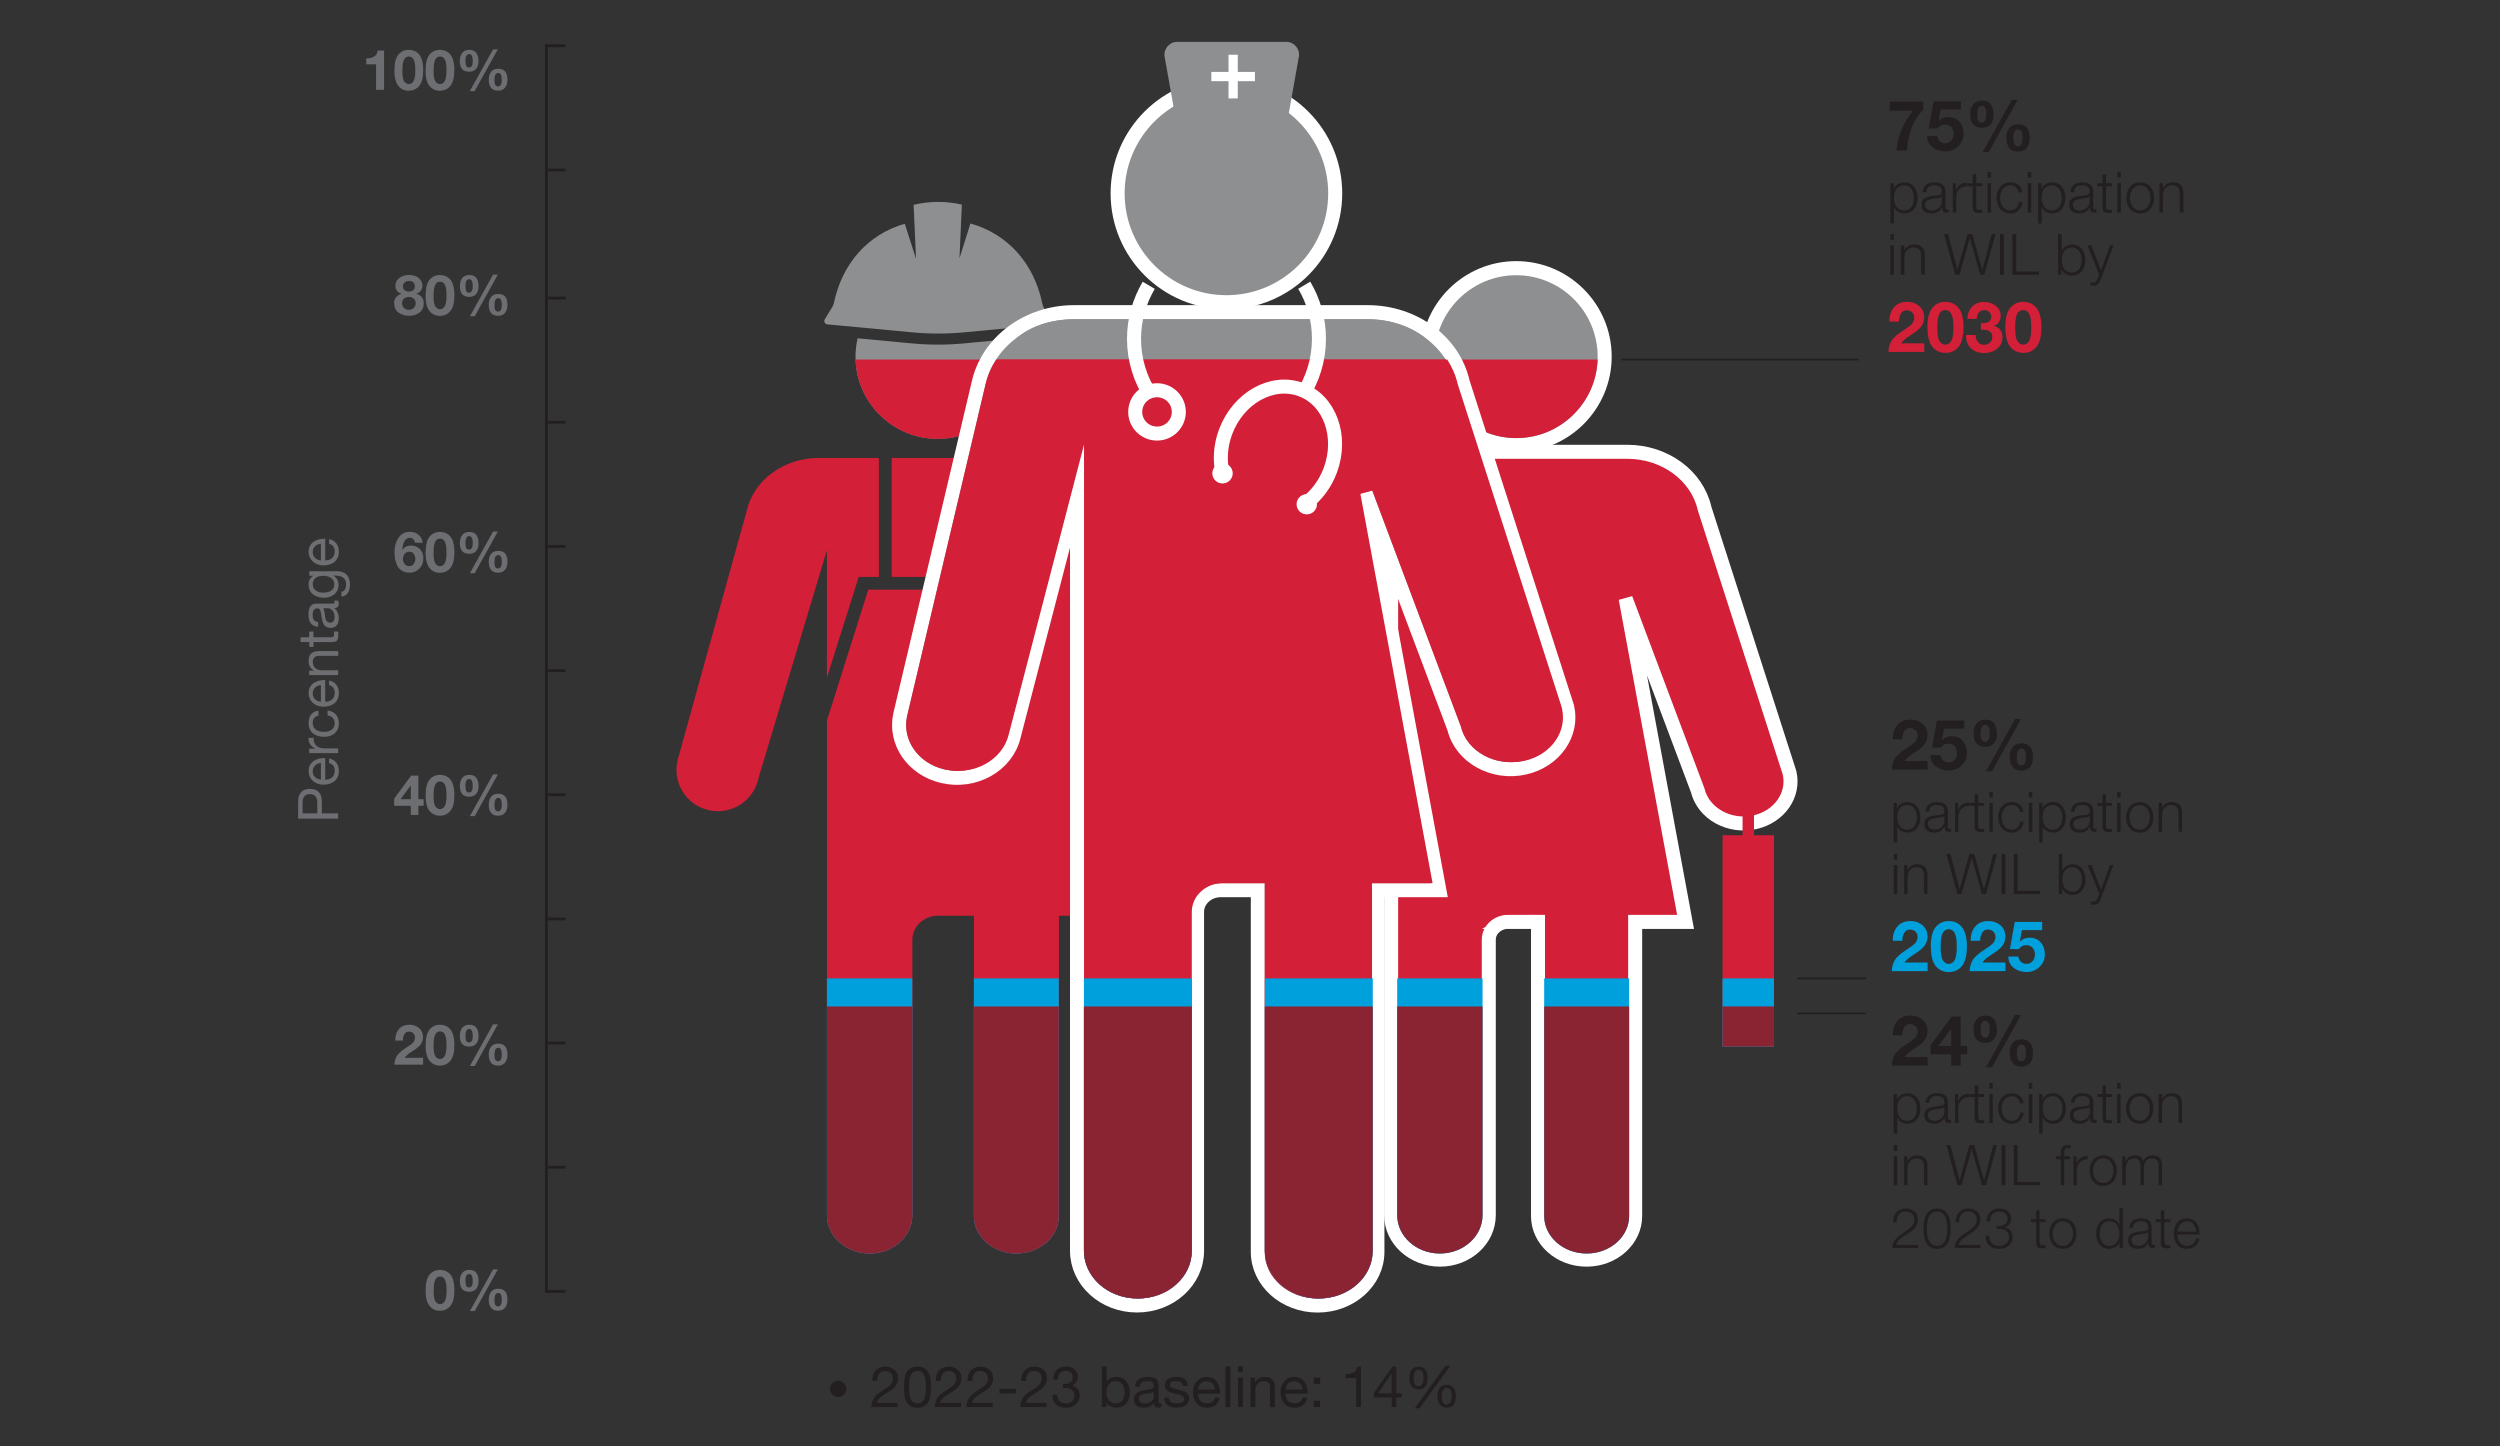 <?xml version="1.0" encoding="UTF-8"?><svg id="Layer_1" xmlns="http://www.w3.org/2000/svg" viewBox="0 0 356.63 206.33"><rect x="0" y="0" width="356.63" height="206.33" fill="#333333" stroke="none"/><defs><style>.cls-1{fill:#8a2433;}.cls-2{fill:#231f20;}.cls-3{fill:#fff;}.cls-4{fill:#d31f37;}.cls-5{stroke:#fff;stroke-width:2px;}.cls-5,.cls-6,.cls-7{fill:none;stroke-miterlimit:10;}.cls-6{stroke-width:.25px;}.cls-6,.cls-7{stroke:#231f20;}.cls-7{stroke-width:.4px;}.cls-8{fill:#00a0dd;}.cls-9{fill:#6d6e71;}.cls-10{fill:#8e8f90;}</style></defs><path class="cls-10" d="M137.48,48.99c-2.45.23-4.92.23-7.37,0l-7.77-.73c-.19.84-.3,1.71-.3,2.61,0,6.47,5.26,11.73,11.73,11.73s11.73-5.26,11.73-11.73c0-.9-.11-1.77-.3-2.61l-7.71.73Z"/><path class="cls-10" d="M130.65,36.85l-1.58-4.93c-5.37,1.54-8.96,5.78-10.11,11.3-.04.19-.11.38-.22.55l-1.08,1.77c-.19.31.01.7.37.73l2.12.2,9.98.94c2.45.23,4.92.23,7.37,0l11.49-1.08h0s.53-.06.53-.06c.36-.03.55-.43.37-.73l-.88-1.44c-.17-.27-.28-.57-.34-.88-1.16-5.55-4.83-9.83-10.24-11.34l-1.56,4.97.34-7.66c-1.09-.25-2.22-.39-3.39-.39s-2.37.15-3.49.42l.34,7.63Z"/><path class="cls-4" d="M215.15,131.51h4.25v41.95c0,3.44,3.1,6.23,6.93,6.23s6.93-2.79,6.93-6.23v-41.95h7.19l-8.55-46.12,10.28,27.35c.81,3.33,4.54,5.39,8.22,4.54,3.45-.8,5.6-3.88,4.89-7.02l-12.12-37.7c-1.06-4.72-5.68-8.11-11.03-8.11h-34.05c-5.38,0-10.02,3.46-11.08,8.26l-9.08,38.42c-.71,3.19,1.45,6.33,4.91,7.15,3.69.87,7.44-1.23,8.26-4.63l1.04-30.87,6.31-3.68v94.24c0,3.5,3.12,6.35,6.97,6.35s6.96-2.84,6.96-6.35v-39.3c0-1.4,1.25-2.54,2.79-2.54h0Z"/><path class="cls-5" d="M215.15,131.51h4.25v41.95c0,3.44,3.1,6.23,6.93,6.23s6.93-2.79,6.93-6.23v-41.95h7.19l-8.55-46.12,10.28,27.35c.81,3.33,4.54,5.39,8.22,4.54,3.45-.8,5.6-3.88,4.89-7.02l-12.12-37.7c-1.06-4.72-5.68-8.11-11.03-8.11h-34.05c-5.38,0-10.02,3.46-11.08,8.26l-9.08,38.42c-.71,3.19,1.45,6.33,4.91,7.15,3.69.87,7.44-1.23,8.26-4.63l1.04-30.87,6.31-3.68v94.24c0,3.5,3.12,6.35,6.97,6.35s6.96-2.84,6.96-6.35v-39.3c0-1.4,1.25-2.54,2.79-2.54h0Z"/><path class="cls-10" d="M228.91,50.87c0-6.97-5.65-12.62-12.62-12.62s-12.62,5.65-12.62,12.62,5.65,12.62,12.62,12.62,12.62-5.65,12.62-12.62"/><path class="cls-3" d="M216.29,64.49c-7.51,0-13.62-6.11-13.62-13.62s6.11-13.62,13.62-13.62,13.62,6.11,13.62,13.62-6.11,13.62-13.62,13.62M216.29,39.26c-6.41,0-11.62,5.21-11.62,11.62s5.21,11.62,11.62,11.62,11.62-5.21,11.62-11.62-5.21-11.62-11.62-11.62"/><rect class="cls-4" x="245.73" y="119.15" width="7.34" height="30.13"/><rect class="cls-4" x="248.58" y="114.25" width="1.63" height="5.8"/><path class="cls-8" d="M199.31,139.57v33.77c0,3.02,2.73,5.48,6.09,5.48s6.09-2.46,6.09-5.48v-33.77h-12.18Z"/><path class="cls-8" d="M220.28,139.57v33.89c0,2.95,2.72,5.36,6.06,5.36s6.06-2.4,6.06-5.36v-33.89h-12.12Z"/><rect class="cls-8" x="245.72" y="139.57" width="7.34" height="9.71"/><path class="cls-2" d="M269.87,109.79c0-.31.04-.6.13-.87s.18-.5.29-.69.28-.38.5-.59c.22-.21.42-.37.58-.49.16-.12.4-.28.71-.49.03-.02.13-.09.31-.21s.3-.2.35-.24c.06-.04.15-.12.29-.24.14-.12.23-.22.28-.3s.1-.19.16-.32.08-.27.08-.41c0-.33-.1-.59-.3-.78s-.45-.3-.76-.3c-.39,0-.67.16-.85.48-.18.32-.27.7-.27,1.13h-1.35c-.03-.83.19-1.5.63-2.03.45-.53,1.08-.79,1.9-.79.67,0,1.24.2,1.71.6.47.4.7.93.7,1.59,0,.48-.11.88-.33,1.2-.22.32-.53.63-.93.92-.11.08-.29.2-.52.35-.23.15-.42.28-.57.38-.15.1-.31.23-.49.39-.18.16-.32.33-.45.49h3.31v1.22h-5.13Z"/><path class="cls-2" d="M275.4,107.71h1.42c.03.31.16.57.37.76.21.19.47.29.78.29.36,0,.65-.13.88-.4.22-.27.33-.58.33-.95s-.11-.69-.33-.94c-.22-.25-.51-.38-.89-.38-.25,0-.45.04-.61.13-.16.09-.31.23-.46.43h-1.28l.69-3.87h3.91v1.17h-2.89l-.29,1.59.02.02c.36-.36.81-.54,1.37-.54.67,0,1.2.23,1.59.68.39.46.58,1.02.58,1.7,0,.71-.25,1.32-.77,1.8-.51.49-1.12.73-1.84.72-.72,0-1.33-.2-1.83-.59s-.76-.94-.76-1.64Z"/><path class="cls-2" d="M281.53,104.63c0-.58.14-1.05.43-1.42.29-.37.71-.55,1.27-.55s1,.18,1.25.55c.26.37.39.86.39,1.46,0,.57-.14,1.03-.42,1.37-.28.34-.71.51-1.26.51-1.1,0-1.65-.64-1.65-1.92ZM282.54,104.65c0,.12,0,.22,0,.29s.02.17.04.3c.02.12.05.22.09.29.04.07.1.13.19.19.09.06.19.09.31.09.44,0,.66-.38.66-1.14,0-.84-.21-1.26-.62-1.26-.46,0-.68.42-.68,1.25ZM283.31,110.01l4.14-7.44h.85l-4.12,7.44h-.87ZM286.68,107.96c0-.57.14-1.04.43-1.39.29-.36.71-.54,1.27-.54,1.09,0,1.64.66,1.64,1.97,0,.57-.14,1.04-.42,1.4s-.71.54-1.26.54-1-.18-1.26-.54c-.26-.36-.39-.84-.39-1.44ZM287.71,107.97c0,.13,0,.23,0,.3,0,.07.02.17.04.31.02.13.06.23.1.31.04.08.1.15.19.21.09.06.19.09.31.09.44,0,.66-.4.66-1.2,0-.8-.21-1.2-.62-1.2-.46,0-.68.39-.68,1.19Z"/><path class="cls-2" d="M269.87,152.01c0-.31.04-.6.13-.87s.18-.5.29-.69.28-.38.5-.59c.22-.21.42-.37.58-.49.16-.12.4-.28.71-.49.03-.02.13-.09.31-.21s.3-.2.35-.24c.06-.04.15-.12.29-.24.14-.12.23-.22.28-.3s.1-.19.16-.32.08-.27.08-.41c0-.33-.1-.59-.3-.78s-.45-.3-.76-.3c-.39,0-.67.16-.85.48-.18.32-.27.7-.27,1.13h-1.35c-.03-.83.19-1.5.63-2.03.45-.53,1.08-.79,1.9-.79.67,0,1.24.2,1.71.6.47.4.7.93.7,1.59,0,.48-.11.88-.33,1.2-.22.32-.53.63-.93.92-.11.08-.29.2-.52.35-.23.15-.42.28-.57.38-.15.1-.31.23-.49.39-.18.16-.32.33-.45.49h3.31v1.22h-5.13Z"/><path class="cls-2" d="M275.38,150.39v-1.3l3.04-4.08h1.27v4.21h.93v1.17h-.93v1.62h-1.35v-1.62h-2.96ZM276.5,149.21h1.84v-2.43h-.03l-1.81,2.43Z"/><path class="cls-2" d="M281.53,146.84c0-.58.14-1.05.43-1.42.29-.37.71-.55,1.27-.55s1,.18,1.25.55c.26.37.39.86.39,1.46,0,.57-.14,1.03-.42,1.37-.28.34-.71.51-1.26.51-1.1,0-1.65-.64-1.65-1.92ZM282.54,146.86c0,.12,0,.22,0,.29s.02.17.04.3c.02.12.05.22.09.29.04.07.1.13.19.19.09.06.19.09.31.09.44,0,.66-.38.66-1.14,0-.84-.21-1.26-.62-1.26-.46,0-.68.42-.68,1.25ZM283.31,152.23l4.14-7.44h.85l-4.12,7.44h-.87ZM286.68,150.18c0-.57.14-1.04.43-1.39.29-.36.71-.54,1.27-.54,1.09,0,1.64.66,1.64,1.97,0,.57-.14,1.04-.42,1.4s-.71.54-1.26.54-1-.18-1.26-.54c-.26-.36-.39-.84-.39-1.44ZM287.71,150.19c0,.13,0,.23,0,.3,0,.07.02.17.04.31.02.13.06.23.1.31.04.08.1.15.19.21.09.06.19.09.31.09.44,0,.66-.4.66-1.2,0-.8-.21-1.2-.62-1.2-.46,0-.68.39-.68,1.19Z"/><path class="cls-2" d="M270.14,114.53h.46v.78h.02c.23-.56.81-.9,1.47-.9,1.25,0,1.86,1.02,1.86,2.18s-.6,2.18-1.86,2.18c-.62,0-1.21-.31-1.43-.9h-.02v2.31h-.5v-5.65ZM272.09,114.84c-1.11,0-1.45.82-1.45,1.76,0,.86.38,1.76,1.45,1.76.96,0,1.35-.9,1.35-1.76s-.39-1.76-1.35-1.76Z"/><path class="cls-2" d="M274.68,115.8c.05-.97.73-1.38,1.67-1.38.73,0,1.52.22,1.52,1.33v2.19c0,.19.1.3.3.3.06,0,.12-.02.16-.03v.42c-.11.02-.19.03-.33.03-.51,0-.59-.29-.59-.72h-.02c-.35.54-.71.84-1.5.84s-1.38-.38-1.38-1.21c0-1.16,1.13-1.2,2.21-1.33.42-.05.65-.1.65-.56,0-.68-.49-.85-1.08-.85-.62,0-1.09.29-1.1.96h-.5ZM277.37,116.4h-.02c-.06.12-.29.16-.42.18-.86.15-1.92.14-1.92.95,0,.5.45.82.92.82.77,0,1.45-.49,1.44-1.3v-.66Z"/><path class="cls-2" d="M278.88,114.53h.46v.97h.02c.26-.66.82-1.06,1.56-1.02v.5c-.91-.05-1.54.62-1.54,1.48v2.2h-.5v-4.13Z"/><path class="cls-2" d="M282.2,114.53h.84v.42h-.84v2.78c0,.33.05.52.41.54.14,0,.29,0,.43-.02v.43c-.15,0-.3.02-.45.02-.67,0-.9-.22-.9-.93v-2.82h-.72v-.42h.72v-1.24h.5v1.24Z"/><path class="cls-2" d="M283.78,112.95h.5v.81h-.5v-.81ZM283.78,114.53h.5v4.13h-.5v-4.13Z"/><path class="cls-2" d="M288.16,115.83c-.14-.62-.51-.99-1.17-.99-.97,0-1.45.88-1.45,1.76s.48,1.76,1.45,1.76c.62,0,1.14-.49,1.2-1.18h.5c-.14.99-.78,1.6-1.7,1.6-1.26,0-1.95-1-1.95-2.18s.69-2.18,1.95-2.18c.88,0,1.56.47,1.67,1.42h-.5Z"/><path class="cls-2" d="M289.41,112.95h.5v.81h-.5v-.81ZM289.41,114.53h.5v4.13h-.5v-4.13Z"/><path class="cls-2" d="M290.89,114.53h.46v.78h.02c.23-.56.81-.9,1.47-.9,1.25,0,1.85,1.02,1.85,2.18s-.6,2.18-1.85,2.18c-.62,0-1.22-.31-1.43-.9h-.02v2.31h-.5v-5.65ZM292.84,114.84c-1.11,0-1.45.82-1.45,1.76,0,.86.38,1.76,1.45,1.76.96,0,1.35-.9,1.35-1.76s-.39-1.76-1.35-1.76Z"/><path class="cls-2" d="M295.43,115.8c.05-.97.73-1.38,1.67-1.38.73,0,1.52.22,1.52,1.33v2.19c0,.19.1.3.3.3.06,0,.12-.02.16-.03v.42c-.11.02-.19.03-.33.03-.51,0-.59-.29-.59-.72h-.02c-.35.54-.71.84-1.5.84s-1.38-.38-1.38-1.21c0-1.16,1.13-1.2,2.21-1.33.42-.05.65-.1.65-.56,0-.68-.49-.85-1.08-.85-.62,0-1.09.29-1.1.96h-.5ZM298.12,116.4h-.02c-.06.12-.29.16-.42.18-.86.15-1.92.14-1.92.95,0,.5.45.82.92.82.77,0,1.45-.49,1.44-1.3v-.66Z"/><path class="cls-2" d="M300.43,114.53h.84v.42h-.84v2.78c0,.33.05.52.41.54.14,0,.29,0,.43-.02v.43c-.15,0-.3.02-.45.02-.67,0-.9-.22-.9-.93v-2.82h-.72v-.42h.72v-1.24h.5v1.24Z"/><path class="cls-2" d="M302.01,112.95h.5v.81h-.5v-.81ZM302.01,114.53h.5v4.13h-.5v-4.13Z"/><path class="cls-2" d="M307.18,116.6c0,1.18-.69,2.18-1.95,2.18s-1.95-1-1.95-2.18.69-2.18,1.95-2.18,1.95,1,1.95,2.18ZM303.78,116.6c0,.88.48,1.76,1.45,1.76s1.45-.88,1.45-1.76-.48-1.76-1.45-1.76-1.45.88-1.45,1.76Z"/><path class="cls-2" d="M307.92,114.53h.5v.71h.02c.18-.5.74-.83,1.32-.83,1.16,0,1.51.61,1.51,1.59v2.65h-.5v-2.57c0-.71-.23-1.25-1.05-1.25s-1.28.61-1.29,1.42v2.41h-.5v-4.13Z"/><path class="cls-2" d="M270.15,121.82h.5v.81h-.5v-.81ZM270.15,123.4h.5v4.13h-.5v-4.13Z"/><path class="cls-2" d="M271.61,123.4h.5v.71h.02c.18-.5.74-.83,1.32-.83,1.16,0,1.51.61,1.51,1.59v2.65h-.5v-2.57c0-.71-.23-1.25-1.05-1.25s-1.28.61-1.29,1.42v2.41h-.5v-4.13Z"/><path class="cls-2" d="M277.66,121.82h.58l1.29,5h.02l1.39-5h.68l1.4,5h.02l1.3-5h.54l-1.57,5.71h-.58l-1.45-5.11h-.02l-1.44,5.11h-.59l-1.58-5.71Z"/><path class="cls-2" d="M285.53,121.82h.54v5.71h-.54v-5.71Z"/><path class="cls-2" d="M287.27,121.82h.54v5.25h3.2v.46h-3.74v-5.71Z"/><path class="cls-2" d="M293.7,121.82h.5v2.37h.02c.22-.59.82-.9,1.43-.9,1.25,0,1.85,1.02,1.85,2.18s-.6,2.18-1.85,2.18c-.66,0-1.24-.34-1.47-.9h-.02v.78h-.46v-5.71ZM295.65,123.7c-1.07,0-1.45.9-1.45,1.76s.38,1.76,1.45,1.76c.96,0,1.35-.9,1.35-1.76s-.39-1.76-1.35-1.76Z"/><path class="cls-2" d="M297.82,123.4h.54l1.36,3.52,1.27-3.52h.5l-1.79,4.76c-.29.7-.46.9-1.09.9-.2,0-.3,0-.38-.04v-.42c.12.02.23.04.34.04.45,0,.55-.26.72-.65l.18-.47-1.65-4.11Z"/><path class="cls-2" d="M270.14,156.07h.46v.78h.02c.23-.56.81-.9,1.47-.9,1.25,0,1.86,1.02,1.86,2.18s-.6,2.18-1.86,2.18c-.62,0-1.21-.31-1.43-.9h-.02v2.31h-.5v-5.65ZM272.09,156.37c-1.11,0-1.45.82-1.45,1.76,0,.86.38,1.76,1.45,1.76.96,0,1.35-.9,1.35-1.76s-.39-1.76-1.35-1.76Z"/><path class="cls-2" d="M274.68,157.33c.05-.97.73-1.38,1.67-1.38.73,0,1.52.22,1.52,1.33v2.19c0,.19.1.3.3.3.06,0,.12-.02.16-.03v.42c-.11.02-.19.03-.33.03-.51,0-.59-.29-.59-.72h-.02c-.35.54-.71.84-1.5.84s-1.38-.38-1.38-1.21c0-1.16,1.13-1.2,2.21-1.33.42-.05.65-.1.65-.56,0-.68-.49-.85-1.08-.85-.62,0-1.09.29-1.1.96h-.5ZM277.37,157.94h-.02c-.06.12-.29.16-.42.18-.86.15-1.92.14-1.92.95,0,.5.45.82.92.82.77,0,1.45-.49,1.44-1.3v-.66Z"/><path class="cls-2" d="M278.88,156.07h.46v.97h.02c.26-.66.82-1.06,1.56-1.02v.5c-.91-.05-1.54.62-1.54,1.48v2.2h-.5v-4.13Z"/><path class="cls-2" d="M282.2,156.07h.84v.42h-.84v2.78c0,.33.05.52.41.54.14,0,.29,0,.43-.02v.43c-.15,0-.3.02-.45.02-.67,0-.9-.22-.9-.93v-2.82h-.72v-.42h.72v-1.24h.5v1.24Z"/><path class="cls-2" d="M283.78,154.49h.5v.81h-.5v-.81ZM283.78,156.07h.5v4.13h-.5v-4.13Z"/><path class="cls-2" d="M288.16,157.37c-.14-.62-.51-.99-1.17-.99-.97,0-1.45.88-1.45,1.76s.48,1.76,1.45,1.76c.62,0,1.14-.49,1.2-1.18h.5c-.14.99-.78,1.6-1.7,1.6-1.26,0-1.95-1-1.95-2.18s.69-2.18,1.95-2.18c.88,0,1.56.47,1.67,1.42h-.5Z"/><path class="cls-2" d="M289.41,154.49h.5v.81h-.5v-.81ZM289.41,156.07h.5v4.13h-.5v-4.13Z"/><path class="cls-2" d="M290.89,156.07h.46v.78h.02c.23-.56.81-.9,1.47-.9,1.25,0,1.85,1.02,1.85,2.18s-.6,2.18-1.85,2.18c-.62,0-1.22-.31-1.43-.9h-.02v2.31h-.5v-5.65ZM292.84,156.37c-1.11,0-1.45.82-1.45,1.76,0,.86.38,1.76,1.45,1.76.96,0,1.35-.9,1.35-1.76s-.39-1.76-1.35-1.76Z"/><path class="cls-2" d="M295.43,157.33c.05-.97.73-1.38,1.67-1.38.73,0,1.52.22,1.52,1.33v2.19c0,.19.1.3.3.3.06,0,.12-.02.16-.03v.42c-.11.02-.19.03-.33.03-.51,0-.59-.29-.59-.72h-.02c-.35.54-.71.84-1.5.84s-1.38-.38-1.38-1.21c0-1.16,1.13-1.2,2.21-1.33.42-.05.65-.1.65-.56,0-.68-.49-.85-1.08-.85-.62,0-1.09.29-1.1.96h-.5ZM298.12,157.94h-.02c-.06.12-.29.16-.42.18-.86.15-1.92.14-1.92.95,0,.5.45.82.92.82.77,0,1.45-.49,1.44-1.3v-.66Z"/><path class="cls-2" d="M300.43,156.07h.84v.42h-.84v2.78c0,.33.05.52.41.54.14,0,.29,0,.43-.02v.43c-.15,0-.3.02-.45.02-.67,0-.9-.22-.9-.93v-2.82h-.72v-.42h.72v-1.24h.5v1.24Z"/><path class="cls-2" d="M302.01,154.49h.5v.81h-.5v-.81ZM302.01,156.07h.5v4.13h-.5v-4.13Z"/><path class="cls-2" d="M307.18,158.13c0,1.18-.69,2.18-1.95,2.18s-1.95-1-1.95-2.18.69-2.18,1.95-2.18,1.95,1,1.95,2.18ZM303.78,158.13c0,.88.48,1.76,1.45,1.76s1.45-.88,1.45-1.76-.48-1.76-1.45-1.76-1.45.88-1.45,1.76Z"/><path class="cls-2" d="M307.92,156.07h.5v.71h.02c.18-.5.74-.83,1.32-.83,1.16,0,1.51.61,1.51,1.59v2.65h-.5v-2.57c0-.71-.23-1.25-1.05-1.25s-1.28.61-1.29,1.42v2.41h-.5v-4.13Z"/><path class="cls-2" d="M270.15,163.35h.5v.81h-.5v-.81ZM270.15,164.94h.5v4.13h-.5v-4.13Z"/><path class="cls-2" d="M271.61,164.94h.5v.71h.02c.18-.5.74-.83,1.32-.83,1.16,0,1.51.61,1.51,1.59v2.65h-.5v-2.57c0-.71-.23-1.25-1.05-1.25s-1.28.61-1.29,1.42v2.41h-.5v-4.13Z"/><path class="cls-2" d="M277.66,163.35h.58l1.29,5h.02l1.39-5h.68l1.4,5h.02l1.3-5h.54l-1.57,5.71h-.58l-1.45-5.11h-.02l-1.44,5.11h-.59l-1.58-5.71Z"/><path class="cls-2" d="M285.53,163.35h.54v5.71h-.54v-5.71Z"/><path class="cls-2" d="M287.27,163.35h.54v5.25h3.2v.46h-3.74v-5.71Z"/><path class="cls-2" d="M295.29,165.36h-.82v3.7h-.5v-3.7h-.7v-.42h.7v-.38c0-.71.19-1.21,1-1.21.14,0,.26,0,.42.03v.43c-.14-.02-.25-.04-.37-.04-.56,0-.54.35-.55.8v.36h.82v.42Z"/><path class="cls-2" d="M295.77,164.94h.46v.97h.02c.26-.66.82-1.06,1.56-1.02v.5c-.91-.05-1.54.62-1.54,1.48v2.2h-.5v-4.13Z"/><path class="cls-2" d="M301.98,167c0,1.18-.69,2.18-1.95,2.18s-1.95-1-1.95-2.18.69-2.18,1.95-2.18,1.95,1,1.95,2.18ZM298.58,167c0,.88.48,1.76,1.45,1.76s1.45-.88,1.45-1.76-.48-1.76-1.45-1.76-1.45.88-1.45,1.76Z"/><path class="cls-2" d="M302.74,164.94h.46v.7h.02c.26-.5.7-.82,1.35-.82.54,0,1.03.26,1.18.81.25-.54.77-.81,1.31-.81.9,0,1.37.47,1.37,1.45v2.8h-.5v-2.77c0-.68-.26-1.05-.98-1.05-.87,0-1.12.72-1.12,1.49v2.33h-.5v-2.8c0-.56-.22-1.02-.86-1.02-.87,0-1.22.66-1.23,1.52v2.3h-.5v-4.13Z"/><path class="cls-2" d="M273.63,178.04h-3.69c.04-1.66,1.74-2.07,2.69-3.02.3-.31.46-.61.46-1.06,0-.73-.58-1.14-1.26-1.14-.92,0-1.28.74-1.26,1.56h-.5c-.02-1.15.58-1.98,1.79-1.98.98,0,1.74.54,1.74,1.58,0,.94-.68,1.52-1.41,1.99-.54.37-1.54.86-1.68,1.62h3.11v.46Z"/><path class="cls-2" d="M278.28,175.27c0,1.31-.32,2.89-1.95,2.89s-1.95-1.58-1.95-2.88.32-2.89,1.95-2.89,1.95,1.58,1.95,2.88ZM274.88,175.27c0,.98.17,2.46,1.45,2.46s1.45-1.49,1.45-2.46-.17-2.45-1.45-2.45-1.45,1.49-1.45,2.45Z"/><path class="cls-2" d="M282.53,178.04h-3.69c.04-1.66,1.74-2.07,2.69-3.02.3-.31.46-.61.46-1.06,0-.73-.58-1.14-1.26-1.14-.92,0-1.28.74-1.26,1.56h-.5c-.02-1.15.58-1.98,1.79-1.98.98,0,1.74.54,1.74,1.58,0,.94-.68,1.52-1.41,1.99-.54.37-1.54.86-1.68,1.62h3.11v.46Z"/><path class="cls-2" d="M283.77,176.25c-.03.89.5,1.48,1.4,1.48.74,0,1.43-.44,1.43-1.24s-.6-1.18-1.34-1.18h-.42v-.42h.42c.52,0,1.13-.31,1.13-1.02s-.55-1.05-1.22-1.05c-.84,0-1.29.58-1.27,1.42h-.5c0-1.06.68-1.84,1.77-1.84.88,0,1.73.43,1.73,1.42,0,.61-.34,1.1-.94,1.24v.02c.73.12,1.15.65,1.15,1.38,0,1.1-.9,1.7-1.93,1.7-1.16,0-1.99-.7-1.91-1.9h.5Z"/><path class="cls-2" d="M290.96,173.91h.84v.42h-.84v2.78c0,.33.05.52.41.54.14,0,.29,0,.43-.02v.43c-.15,0-.3.02-.45.02-.67,0-.9-.22-.9-.93v-2.82h-.72v-.42h.72v-1.24h.5v1.24Z"/><path class="cls-2" d="M296.22,175.97c0,1.18-.69,2.18-1.95,2.18s-1.95-1-1.95-2.18.69-2.18,1.95-2.18,1.95,1,1.95,2.18ZM292.82,175.97c0,.88.48,1.76,1.45,1.76s1.45-.88,1.45-1.76-.48-1.76-1.45-1.76-1.45.88-1.45,1.76Z"/><path class="cls-2" d="M302.83,178.04h-.46v-.78h-.02c-.22.54-.87.9-1.47.9-1.26,0-1.86-1.02-1.86-2.18s.6-2.18,1.86-2.18c.62,0,1.21.31,1.43.9h.02v-2.37h.5v5.71ZM300.88,177.73c1.07,0,1.45-.9,1.45-1.76s-.38-1.76-1.45-1.76c-.96,0-1.35.9-1.35,1.76s.39,1.76,1.35,1.76Z"/><path class="cls-2" d="M303.75,175.17c.05-.97.73-1.38,1.67-1.38.73,0,1.52.22,1.52,1.33v2.19c0,.19.1.3.3.3.06,0,.12-.02.16-.03v.42c-.11.02-.19.03-.33.03-.51,0-.59-.29-.59-.72h-.02c-.35.54-.71.84-1.5.84s-1.38-.38-1.38-1.21c0-1.16,1.13-1.2,2.21-1.33.42-.05.65-.1.65-.56,0-.68-.49-.85-1.08-.85-.62,0-1.09.29-1.1.96h-.5ZM306.43,175.78h-.02c-.06.12-.29.16-.42.18-.86.15-1.92.14-1.92.95,0,.5.45.82.92.82.77,0,1.45-.49,1.44-1.29v-.66Z"/><path class="cls-2" d="M308.75,173.91h.84v.42h-.84v2.78c0,.33.05.52.41.54.14,0,.29,0,.43-.02v.43c-.15,0-.3.02-.45.02-.67,0-.9-.22-.9-.93v-2.82h-.72v-.42h.72v-1.24h.5v1.24Z"/><path class="cls-2" d="M310.61,176.11c0,.74.39,1.62,1.36,1.62.74,0,1.14-.43,1.29-1.06h.5c-.22.94-.76,1.48-1.8,1.48-1.31,0-1.86-1.01-1.86-2.18,0-1.09.55-2.18,1.86-2.18s1.86,1.16,1.82,2.32h-3.17ZM313.28,175.69c-.02-.76-.5-1.47-1.31-1.47s-1.28.72-1.36,1.47h2.67Z"/><path class="cls-8" d="M269.87,138.53c0-.31.04-.6.13-.87s.18-.5.29-.69.28-.38.5-.59c.22-.21.42-.37.58-.49.16-.12.4-.28.71-.49.03-.02.13-.09.31-.21s.3-.2.35-.24c.06-.04.15-.12.29-.24.14-.12.23-.22.28-.3s.1-.19.16-.32.08-.27.08-.41c0-.33-.1-.59-.3-.78s-.45-.3-.76-.3c-.39,0-.67.16-.85.48-.18.32-.27.7-.27,1.13h-1.35c-.03-.83.19-1.5.63-2.03.45-.53,1.08-.79,1.9-.79.67,0,1.24.2,1.71.6.47.4.7.93.7,1.59,0,.48-.11.88-.33,1.2-.22.32-.53.63-.93.92-.11.08-.29.2-.52.35-.23.15-.42.28-.57.38-.15.1-.31.23-.49.39-.18.16-.32.33-.45.49h3.31v1.22h-5.13Z"/><path class="cls-8" d="M275.43,135c0-1.27.24-2.19.71-2.76.47-.57,1.09-.85,1.85-.85.37,0,.7.06,1,.19.3.12.57.32.82.59.24.27.43.64.57,1.12.13.48.2,1.05.2,1.71,0,1.3-.24,2.24-.71,2.81s-1.1.86-1.87.86-1.39-.29-1.86-.86-.7-1.51-.7-2.81ZM276.85,135c0,.23,0,.43,0,.58,0,.15.02.36.06.63.04.27.1.49.17.65.08.16.19.31.35.44s.34.2.55.2.41-.07.57-.2.27-.28.34-.44c.07-.16.13-.38.17-.65.04-.27.06-.49.07-.63s0-.34,0-.58c0-.15,0-.28,0-.37,0-.09-.01-.23-.02-.42s-.03-.35-.06-.48c-.03-.13-.07-.27-.13-.43-.06-.16-.12-.29-.21-.39-.08-.1-.18-.18-.31-.25s-.27-.11-.43-.11-.3.04-.42.11c-.12.07-.22.15-.3.25s-.14.23-.2.39-.1.3-.12.43c-.03.13-.04.29-.06.48-.01.19-.02.33-.02.42,0,.09,0,.22,0,.37Z"/><path class="cls-8" d="M280.98,138.53c0-.31.04-.6.13-.87s.18-.5.29-.69.28-.38.5-.59c.22-.21.42-.37.58-.49.16-.12.4-.28.71-.49.03-.02.13-.09.31-.21s.3-.2.35-.24c.06-.04.15-.12.29-.24.14-.12.23-.22.28-.3s.1-.19.16-.32.08-.27.08-.41c0-.33-.1-.59-.3-.78s-.45-.3-.76-.3c-.39,0-.67.16-.85.48-.18.32-.27.7-.27,1.13h-1.35c-.03-.83.19-1.5.63-2.03.45-.53,1.08-.79,1.9-.79.67,0,1.24.2,1.71.6.47.4.7.93.7,1.59,0,.48-.11.88-.33,1.2-.22.32-.53.63-.93.92-.11.08-.29.2-.52.35-.23.15-.42.28-.57.38-.15.1-.31.23-.49.39-.18.16-.32.33-.45.49h3.31v1.22h-5.13Z"/><path class="cls-8" d="M286.51,136.45h1.42c.03.31.16.57.37.76.21.19.47.29.78.29.36,0,.65-.13.88-.4.22-.27.33-.58.33-.95s-.11-.69-.33-.94c-.22-.25-.51-.38-.89-.38-.25,0-.45.04-.61.13-.16.09-.31.23-.46.43h-1.28l.69-3.87h3.91v1.17h-2.89l-.29,1.59.02.02c.36-.36.81-.54,1.37-.54.67,0,1.2.23,1.59.68.39.46.58,1.02.58,1.7,0,.71-.25,1.32-.77,1.8-.51.49-1.12.73-1.84.72-.72,0-1.33-.2-1.83-.59s-.76-.94-.76-1.64Z"/><path class="cls-2" d="M269.57,15.79v-1.32h4.78v1.22c-.69.61-1.25,1.47-1.66,2.59-.41,1.12-.62,2.18-.63,3.2h-1.52c.08-1.03.33-2.03.73-3,.41-.98.95-1.87,1.62-2.68h-3.32Z"/><path class="cls-2" d="M274.92,19.39h1.42c.03.31.16.57.37.76.21.19.47.29.78.29.36,0,.65-.13.88-.4.22-.27.33-.58.33-.95s-.11-.69-.33-.94c-.22-.25-.51-.38-.89-.38-.25,0-.45.04-.61.13-.16.09-.31.23-.46.43h-1.28l.69-3.87h3.91v1.17h-2.89l-.29,1.59.02.02c.36-.36.81-.54,1.37-.54.67,0,1.2.23,1.59.68s.58,1.02.58,1.7-.25,1.31-.77,1.8c-.51.49-1.12.73-1.84.72-.72,0-1.33-.2-1.83-.59s-.76-.94-.76-1.64Z"/><path class="cls-2" d="M281.05,16.31c0-.58.14-1.05.43-1.42.29-.37.71-.55,1.27-.55s1,.19,1.25.55.39.86.39,1.46c0,.57-.14,1.03-.42,1.37s-.71.51-1.26.51c-1.1,0-1.65-.64-1.65-1.92ZM282.06,16.33c0,.12,0,.22,0,.29,0,.07.02.17.04.3.02.12.05.22.09.29s.1.13.19.19.19.09.31.09c.44,0,.66-.38.66-1.14,0-.84-.21-1.26-.62-1.26-.46,0-.68.42-.68,1.25ZM282.83,21.69l4.14-7.44h.85l-4.12,7.44h-.87ZM286.2,19.64c0-.57.14-1.04.43-1.39.29-.36.71-.53,1.27-.53,1.09,0,1.64.66,1.64,1.97,0,.57-.14,1.04-.42,1.4-.28.36-.71.54-1.26.54s-1-.18-1.26-.54c-.26-.36-.39-.84-.39-1.44ZM287.22,19.65c0,.13,0,.23,0,.3,0,.07.02.18.04.31.02.13.06.23.1.31.04.08.1.14.19.21.09.06.19.09.31.09.44,0,.66-.4.66-1.2,0-.8-.21-1.2-.62-1.2-.46,0-.68.39-.68,1.19Z"/><path class="cls-2" d="M269.67,26.13h.47v.8h.02c.24-.57.82-.92,1.5-.92,1.28,0,1.89,1.03,1.89,2.22s-.61,2.22-1.89,2.22c-.63,0-1.24-.32-1.46-.92h-.02v2.35h-.51v-5.75ZM271.65,26.44c-1.13,0-1.47.84-1.47,1.79,0,.87.38,1.79,1.47,1.79.98,0,1.37-.92,1.37-1.79s-.4-1.79-1.37-1.79Z"/><path class="cls-2" d="M274.28,27.42c.05-.98.74-1.41,1.7-1.41.74,0,1.55.23,1.55,1.35v2.23c0,.2.1.31.3.31.06,0,.12-.02.16-.03v.43c-.11.02-.2.03-.33.03-.52,0-.6-.29-.6-.73h-.02c-.36.54-.72.85-1.53.85s-1.41-.38-1.41-1.23c0-1.18,1.15-1.22,2.25-1.35.42-.05.66-.11.66-.57,0-.69-.5-.86-1.1-.86-.63,0-1.11.29-1.12.98h-.51ZM277.01,28.04h-.02c-.06.12-.29.16-.43.19-.87.15-1.95.15-1.95.97,0,.51.46.83.94.83.78,0,1.47-.5,1.46-1.32v-.67Z"/><path class="cls-2" d="M278.55,26.13h.47v.98h.02c.26-.68.83-1.07,1.59-1.04v.51c-.93-.05-1.56.63-1.56,1.5v2.24h-.51v-4.2Z"/><path class="cls-2" d="M281.92,26.13h.85v.43h-.85v2.83c0,.33.05.53.42.55.15,0,.29,0,.44-.02v.44c-.15,0-.3.02-.46.02-.68,0-.92-.23-.91-.94v-2.87h-.73v-.43h.73v-1.26h.51v1.26Z"/><path class="cls-2" d="M283.52,24.52h.51v.82h-.51v-.82ZM283.52,26.13h.51v4.2h-.51v-4.2Z"/><path class="cls-2" d="M287.98,27.45c-.14-.63-.52-1.01-1.19-1.01-.98,0-1.47.9-1.47,1.79s.49,1.79,1.47,1.79c.63,0,1.16-.5,1.22-1.2h.51c-.14,1.01-.8,1.63-1.73,1.63-1.29,0-1.98-1.02-1.98-2.22s.7-2.22,1.98-2.22c.89,0,1.59.48,1.7,1.44h-.51Z"/><path class="cls-2" d="M289.25,24.52h.51v.82h-.51v-.82ZM289.25,26.13h.51v4.2h-.51v-4.2Z"/><path class="cls-2" d="M290.74,26.13h.47v.8h.02c.24-.57.82-.92,1.5-.92,1.28,0,1.89,1.03,1.89,2.22s-.61,2.22-1.89,2.22c-.63,0-1.24-.32-1.46-.92h-.02v2.35h-.51v-5.75ZM292.73,26.44c-1.13,0-1.47.84-1.47,1.79,0,.87.38,1.79,1.47,1.79.98,0,1.37-.92,1.37-1.79s-.4-1.79-1.37-1.79Z"/><path class="cls-2" d="M295.36,27.42c.05-.98.74-1.41,1.7-1.41.74,0,1.55.23,1.55,1.35v2.23c0,.2.1.31.3.31.06,0,.12-.02.16-.03v.43c-.11.02-.2.03-.33.03-.52,0-.6-.29-.6-.73h-.02c-.36.54-.72.85-1.53.85s-1.41-.38-1.41-1.23c0-1.18,1.15-1.22,2.25-1.35.42-.05.66-.11.66-.57,0-.69-.5-.86-1.1-.86-.63,0-1.11.29-1.12.98h-.51ZM298.09,28.04h-.02c-.06.12-.29.16-.43.19-.87.15-1.95.15-1.95.97,0,.51.46.83.94.83.78,0,1.47-.5,1.46-1.32v-.67Z"/><path class="cls-2" d="M300.44,26.13h.85v.43h-.85v2.83c0,.33.05.53.41.55.15,0,.29,0,.44-.02v.44c-.15,0-.3.02-.46.02-.68,0-.92-.23-.91-.94v-2.87h-.73v-.43h.73v-1.26h.51v1.26Z"/><path class="cls-2" d="M302.04,24.52h.51v.82h-.51v-.82ZM302.04,26.13h.51v4.2h-.51v-4.2Z"/><path class="cls-2" d="M307.29,28.23c0,1.2-.7,2.22-1.98,2.22s-1.98-1.02-1.98-2.22.7-2.22,1.98-2.22,1.98,1.02,1.98,2.22ZM303.84,28.23c0,.89.49,1.79,1.47,1.79s1.47-.89,1.47-1.79-.49-1.79-1.47-1.79-1.47.9-1.47,1.79Z"/><path class="cls-2" d="M308.05,26.13h.51v.72h.02c.19-.5.75-.85,1.34-.85,1.18,0,1.54.62,1.54,1.62v2.7h-.51v-2.62c0-.72-.24-1.27-1.07-1.27s-1.3.62-1.32,1.44v2.45h-.51v-4.2Z"/><path class="cls-2" d="M269.67,33.39h.51v.82h-.51v-.82ZM269.67,35h.51v4.2h-.51v-4.2Z"/><path class="cls-2" d="M271.16,35h.51v.72h.02c.19-.5.75-.85,1.34-.85,1.18,0,1.54.62,1.54,1.62v2.7h-.51v-2.62c0-.72-.24-1.27-1.07-1.27s-1.3.62-1.32,1.44v2.45h-.51v-4.2Z"/><path class="cls-2" d="M277.31,33.39h.59l1.32,5.08h.02l1.42-5.08h.69l1.42,5.08h.02l1.33-5.08h.55l-1.6,5.81h-.59l-1.47-5.2h-.02l-1.46,5.2h-.6l-1.61-5.81Z"/><path class="cls-2" d="M285.3,33.39h.55v5.81h-.55v-5.81Z"/><path class="cls-2" d="M287.07,33.39h.55v5.34h3.25v.47h-3.81v-5.81Z"/><path class="cls-2" d="M293.59,33.39h.51v2.41h.02c.22-.6.83-.92,1.46-.92,1.28,0,1.89,1.03,1.89,2.22s-.61,2.22-1.89,2.22c-.67,0-1.26-.35-1.5-.92h-.02v.8h-.47v-5.81ZM295.58,35.31c-1.09,0-1.47.92-1.47,1.79s.38,1.79,1.47,1.79c.98,0,1.37-.92,1.37-1.79s-.4-1.79-1.37-1.79Z"/><path class="cls-2" d="M297.79,35h.54l1.38,3.58,1.29-3.58h.51l-1.82,4.84c-.29.71-.46.91-1.11.91-.2,0-.31,0-.39-.04v-.43c.12.02.24.04.35.04.46,0,.56-.27.73-.66l.18-.48-1.67-4.18Z"/><path class="cls-4" d="M269.39,50.2c0-.31.04-.6.13-.87.09-.27.18-.5.29-.69.11-.19.28-.38.5-.59.22-.21.42-.37.58-.49.16-.12.4-.28.71-.49.03-.02.13-.09.31-.21s.3-.2.35-.24c.06-.04.15-.12.29-.24.14-.12.23-.22.28-.3s.1-.19.16-.32.08-.27.08-.41c0-.33-.1-.59-.3-.78-.2-.2-.45-.3-.76-.3-.39,0-.67.16-.85.48-.18.32-.27.7-.27,1.13h-1.35c-.03-.83.19-1.51.63-2.03.45-.53,1.08-.79,1.9-.79.67,0,1.24.2,1.71.6s.7.93.7,1.59c0,.48-.11.88-.33,1.2-.22.32-.53.63-.93.92-.11.08-.29.2-.52.35-.23.15-.42.28-.57.38-.15.1-.31.23-.49.39-.18.16-.32.33-.45.49h3.31v1.22h-5.13Z"/><path class="cls-4" d="M274.95,46.67c0-1.27.24-2.19.71-2.76.47-.57,1.09-.85,1.85-.85.37,0,.7.06,1,.19.3.12.57.32.82.59.24.27.43.64.57,1.12.13.48.2,1.05.2,1.71,0,1.3-.24,2.24-.71,2.81-.47.57-1.1.86-1.87.86s-1.39-.29-1.86-.86-.7-1.51-.7-2.81ZM276.37,46.67c0,.23,0,.43,0,.58,0,.15.02.36.06.63.04.27.1.49.17.65.08.16.19.31.35.44.16.13.34.19.55.19s.41-.06.57-.19c.16-.13.27-.28.34-.44.07-.16.13-.38.17-.65.04-.27.06-.48.07-.63,0-.15,0-.34,0-.58,0-.15,0-.28,0-.37s-.01-.23-.02-.42c-.01-.19-.03-.35-.06-.48-.03-.13-.07-.27-.13-.43-.06-.16-.12-.29-.21-.39-.08-.1-.18-.18-.31-.25s-.27-.1-.43-.1-.3.04-.42.1c-.12.07-.22.15-.3.25-.08.1-.14.23-.2.39-.06.16-.1.3-.12.43-.03.13-.04.29-.06.48-.01.19-.02.33-.02.42,0,.09,0,.22,0,.37Z"/><path class="cls-4" d="M280.47,47.79h1.35c.01.41.12.74.33,1,.21.26.51.39.9.39.33,0,.6-.1.82-.31.22-.2.33-.47.33-.79,0-.17-.02-.32-.07-.44-.04-.12-.11-.22-.21-.3-.1-.07-.18-.13-.26-.18s-.2-.07-.36-.09c-.16-.02-.28-.03-.36-.03-.08,0-.2,0-.36,0v-.95c.17.01.34.01.49,0,.16-.02.31-.05.47-.11.16-.06.29-.15.38-.29s.14-.3.14-.49c0-.29-.1-.53-.29-.7-.19-.17-.43-.26-.7-.26-.35,0-.61.12-.8.35-.19.23-.28.53-.28.9h-1.35c.03-.72.26-1.3.69-1.75.44-.45,1.01-.67,1.72-.67.6,0,1.15.18,1.63.54.48.36.72.83.72,1.43,0,.35-.08.65-.25.91-.17.26-.41.44-.72.52v.02c.38.09.68.27.9.56s.33.62.33,1.01c0,.71-.25,1.27-.76,1.68-.5.41-1.12.62-1.84.62-.8,0-1.44-.23-1.91-.68-.47-.45-.7-1.08-.69-1.87Z"/><path class="cls-4" d="M286.06,46.67c0-1.27.24-2.19.71-2.76.47-.57,1.09-.85,1.85-.85.37,0,.7.06,1,.19.3.12.57.32.82.59.24.27.43.64.57,1.12.13.48.2,1.05.2,1.71,0,1.3-.24,2.24-.71,2.81-.47.57-1.1.86-1.87.86s-1.39-.29-1.86-.86-.7-1.51-.7-2.81ZM287.48,46.67c0,.23,0,.43,0,.58,0,.15.02.36.06.63.04.27.1.49.17.65.08.16.19.31.35.44.16.13.34.19.55.19s.41-.06.57-.19c.16-.13.27-.28.34-.44.07-.16.13-.38.17-.65.04-.27.06-.48.07-.63,0-.15,0-.34,0-.58,0-.15,0-.28,0-.37s-.01-.23-.02-.42c-.01-.19-.03-.35-.06-.48-.03-.13-.07-.27-.13-.43-.06-.16-.12-.29-.21-.39-.08-.1-.18-.18-.31-.25s-.27-.1-.43-.1-.3.04-.42.1c-.12.07-.22.15-.3.25-.08.1-.14.23-.2.39-.06.16-.1.3-.12.43-.03.13-.04.29-.06.48-.01.19-.02.33-.02.42,0,.09,0,.22,0,.37Z"/><line class="cls-6" x1="266.2" y1="139.57" x2="256.41" y2="139.57"/><line class="cls-6" x1="266.2" y1="144.57" x2="256.41" y2="144.57"/><line class="cls-6" x1="231.27" y1="51.29" x2="265.18" y2="51.29"/><path class="cls-9" d="M42.53,116.78v-2.5c0-1.14.63-1.75,1.69-1.75s1.69.62,1.69,1.75v1.74h2.33v.76h-5.71ZM45.26,116.02v-1.49c0-.86-.37-1.25-1.05-1.25s-1.05.39-1.05,1.25v1.49h2.09Z"/><path class="cls-9" d="M46.93,108.19c.91.18,1.41.84,1.41,1.77,0,1.32-.91,1.94-2.17,1.98-1.24,0-2.15-.82-2.15-1.94,0-1.46,1.37-1.91,2.37-1.87v3.09c.72.02,1.36-.38,1.36-1.29,0-.56-.27-.95-.81-1.07v-.67ZM45.78,108.84c-.65.03-1.17.52-1.17,1.19,0,.71.54,1.14,1.17,1.18v-2.38Z"/><path class="cls-9" d="M44.11,107.44v-.64h.87v-.02c-.66-.33-.99-.78-.97-1.52h.72c0,1.1.62,1.5,1.67,1.5h1.84v.68h-4.13Z"/><path class="cls-9" d="M45.43,102.09c-.52.1-.82.46-.82,1.02,0,.98.78,1.29,1.62,1.29.76,0,1.51-.34,1.51-1.21,0-.66-.38-1.05-1.01-1.14v-.7c1.01.15,1.61.78,1.61,1.82,0,1.26-.88,1.94-2.11,1.94s-2.21-.64-2.21-1.95c0-.94.44-1.69,1.42-1.78v.7Z"/><path class="cls-9" d="M46.93,97.07c.91.18,1.41.84,1.41,1.77,0,1.32-.91,1.94-2.17,1.98-1.24,0-2.15-.82-2.15-1.94,0-1.46,1.37-1.91,2.37-1.87v3.09c.72.02,1.36-.38,1.36-1.29,0-.56-.27-.95-.81-1.07v-.67ZM45.78,97.73c-.65.03-1.17.52-1.17,1.19,0,.71.54,1.14,1.17,1.18v-2.38Z"/><path class="cls-9" d="M44.11,96.3v-.64h.66v-.02c-.51-.29-.75-.75-.75-1.34,0-1.09.62-1.42,1.51-1.42h2.72v.68h-2.8c-.5,0-.83.32-.83.84,0,.82.55,1.22,1.29,1.22h2.33v.68h-4.13Z"/><path class="cls-9" d="M44.11,90.91v-.82h.6v.82h2.57c.31,0,.37-.09.37-.51v-.31h.6v.52c0,.7-.14.98-.9.98h-2.63v.7h-.6v-.7h-1.24v-.68h1.24Z"/><path class="cls-9" d="M48.22,85.67c.07.12.11.27.11.49,0,.35-.19.58-.64.58.44.38.64.88.64,1.46,0,.75-.34,1.37-1.16,1.37-.94,0-1.14-.7-1.27-1.4-.14-.75-.1-1.39-.61-1.39-.59,0-.69.49-.69.92,0,.58.18,1,.78,1.03v.68c-1.02-.04-1.38-.83-1.38-1.75,0-.74.17-1.55,1.13-1.55h2.13c.32,0,.46,0,.46-.22,0-.06,0-.12-.04-.21h.53ZM46.1,86.77c.19.26.2.78.28,1.23.08.45.24.83.74.83.45,0,.61-.38.61-.8,0-.9-.56-1.26-.94-1.26h-.7Z"/><path class="cls-9" d="M47.89,81.47c1.34,0,2.03.62,2.03,1.92,0,.78-.31,1.67-1.21,1.71v-.68c.5-.03.67-.62.67-1.07,0-.89-.64-1.24-1.57-1.24h-.27v.02c.5.22.75.77.75,1.29,0,1.23-.97,1.85-2.09,1.85-.98,0-2.18-.48-2.18-1.91,0-.52.23-.98.69-1.23h0s-.59,0-.59,0v-.64h3.78ZM46.09,82.14c-.73,0-1.48.32-1.48,1.18s.71,1.22,1.5,1.22c.74,0,1.58-.27,1.58-1.17s-.82-1.23-1.6-1.23Z"/><path class="cls-9" d="M46.93,76.91c.91.18,1.41.84,1.41,1.77,0,1.32-.91,1.94-2.17,1.98-1.24,0-2.15-.82-2.15-1.94,0-1.46,1.37-1.91,2.37-1.87v3.09c.72.02,1.36-.38,1.36-1.29,0-.56-.27-.95-.81-1.07v-.67ZM45.78,77.57c-.65.03-1.17.52-1.17,1.19,0,.71.54,1.14,1.17,1.18v-2.38Z"/><line class="cls-7" x1="80.68" y1="166.51" x2="77.87" y2="166.51"/><line class="cls-7" x1="80.68" y1="148.8" x2="77.87" y2="148.8"/><line class="cls-7" x1="80.68" y1="131.09" x2="77.87" y2="131.09"/><line class="cls-7" x1="80.68" y1="113.37" x2="77.87" y2="113.37"/><line class="cls-7" x1="80.68" y1="95.66" x2="77.87" y2="95.66"/><line class="cls-7" x1="80.68" y1="77.95" x2="77.87" y2="77.95"/><line class="cls-7" x1="80.68" y1="60.24" x2="77.87" y2="60.24"/><line class="cls-7" x1="80.68" y1="24.24" x2="77.87" y2="24.24"/><polyline class="cls-7" points="80.68 6.52 77.95 6.52 77.95 184.23 80.68 184.23"/><line class="cls-7" x1="80.71" y1="42.52" x2="77.91" y2="42.52"/><path class="cls-9" d="M52.25,9.19v-.86c.44.01.81-.07,1.1-.25.3-.18.48-.46.53-.87h.91v5.6h-1.14v-3.63h-1.41Z"/><path class="cls-9" d="M56.27,10c0-1.02.19-1.76.56-2.21.38-.45.87-.68,1.48-.68.29,0,.56.05.8.15.24.1.46.26.65.47.2.22.35.52.45.9s.16.84.16,1.37c0,1.04-.19,1.79-.57,2.25-.38.46-.88.69-1.5.69s-1.11-.23-1.48-.69c-.38-.46-.56-1.21-.56-2.25ZM57.4,10c0,.19,0,.34,0,.46,0,.12.02.29.05.51.03.22.08.39.14.52.06.13.15.25.28.35s.27.16.44.16.33-.05.45-.16.22-.22.28-.35c.06-.13.1-.3.14-.52.03-.22.05-.39.06-.51,0-.12,0-.27,0-.46,0-.12,0-.22,0-.29,0-.07,0-.19-.02-.34-.01-.15-.03-.28-.05-.38-.02-.1-.06-.22-.1-.34-.05-.13-.1-.23-.16-.31-.06-.08-.15-.15-.25-.2-.1-.06-.22-.08-.34-.08s-.24.03-.34.08c-.1.06-.18.12-.24.2-.06.08-.11.18-.16.31-.05.13-.08.24-.1.34-.02.1-.04.23-.05.38-.01.15-.02.27-.02.34,0,.07,0,.17,0,.29Z"/><path class="cls-9" d="M60.71,10c0-1.02.19-1.76.56-2.21.38-.45.87-.68,1.48-.68.29,0,.56.05.8.15.24.1.46.26.65.47.2.22.35.52.45.9s.16.84.16,1.37c0,1.04-.19,1.79-.57,2.25-.38.46-.88.69-1.5.69s-1.11-.23-1.48-.69c-.38-.46-.56-1.21-.56-2.25ZM61.85,10c0,.19,0,.34,0,.46,0,.12.02.29.05.51.03.22.08.39.14.52.06.13.15.25.28.35s.27.16.44.16.33-.05.45-.16.22-.22.28-.35c.06-.13.1-.3.14-.52.03-.22.05-.39.06-.51,0-.12,0-.27,0-.46,0-.12,0-.22,0-.29,0-.07,0-.19-.02-.34-.01-.15-.03-.28-.05-.38-.02-.1-.06-.22-.1-.34-.05-.13-.1-.23-.16-.31-.06-.08-.15-.15-.25-.2-.1-.06-.22-.08-.34-.08s-.24.03-.34.08c-.1.06-.18.12-.24.2-.06.08-.11.18-.16.31-.05.13-.08.24-.1.34-.02.1-.04.23-.05.38-.01.15-.02.27-.02.34,0,.07,0,.17,0,.29Z"/><path class="cls-9" d="M65.59,8.69c0-.46.11-.84.34-1.14.23-.3.57-.44,1.02-.44s.8.15,1,.44c.21.3.31.69.31,1.17,0,.46-.11.82-.34,1.1-.23.27-.56.41-1.01.41-.88,0-1.32-.51-1.32-1.54ZM66.41,8.71c0,.1,0,.17,0,.23s.01.14.03.24c.02.1.04.18.07.23.03.06.08.11.15.15.07.05.15.07.25.07.35,0,.53-.3.53-.91,0-.67-.17-1.01-.5-1.01-.36,0-.55.33-.55,1ZM67.02,13l3.31-5.95h.68l-3.3,5.95h-.7ZM69.72,11.36c0-.46.11-.83.34-1.12.23-.29.57-.43,1.02-.43.88,0,1.31.52,1.31,1.57,0,.46-.11.83-.34,1.12-.23.29-.56.43-1.01.43s-.8-.14-1.01-.43c-.21-.29-.31-.67-.31-1.15ZM70.54,11.37c0,.1,0,.18,0,.24,0,.06.01.14.03.24.02.1.04.19.08.25.03.06.08.12.15.16.07.05.15.07.25.07.35,0,.53-.32.53-.96,0-.64-.16-.96-.49-.96-.36,0-.55.31-.55.95Z"/><path class="cls-9" d="M56.21,43.3c0-.35.09-.65.28-.89s.44-.4.78-.49v-.02c-.28-.08-.49-.22-.64-.42s-.22-.45-.22-.73c0-.47.2-.85.59-1.12.39-.27.84-.41,1.35-.41.34,0,.64.05.9.16.26.1.46.24.6.39.14.16.25.32.31.48.07.16.1.32.1.47,0,.28-.07.53-.22.74-.15.21-.36.35-.63.44v.02c.33.08.59.23.77.48.18.24.27.54.27.89,0,.55-.21.99-.62,1.3s-.91.46-1.47.46-1.09-.15-1.5-.45c-.42-.3-.62-.73-.62-1.31ZM57.35,43.25c0,.28.1.51.29.69.19.18.43.26.7.26s.51-.09.69-.27c.18-.18.27-.4.27-.68,0-.26-.09-.48-.27-.64-.18-.17-.41-.25-.68-.25-.29,0-.53.08-.71.24-.19.16-.28.38-.28.65ZM57.48,40.86c0,.23.08.41.25.54s.37.19.61.19.44-.06.6-.19c.16-.13.24-.31.24-.54,0-.2-.06-.38-.19-.54-.12-.16-.34-.24-.65-.24-.24,0-.44.07-.61.21-.17.14-.25.33-.25.57Z"/><path class="cls-9" d="M60.72,42.12c0-1.02.19-1.76.56-2.21.38-.45.87-.68,1.48-.68.29,0,.56.05.8.15.24.1.46.26.65.47.2.22.35.52.45.9s.16.84.16,1.37c0,1.04-.19,1.79-.57,2.25-.38.46-.88.69-1.5.69s-1.11-.23-1.48-.69c-.38-.46-.56-1.21-.56-2.25ZM61.85,42.12c0,.19,0,.34,0,.46,0,.12.02.29.05.51.03.22.08.39.14.52.06.13.15.25.28.35s.27.16.44.16.33-.05.45-.16.22-.22.28-.35c.06-.13.1-.3.14-.52.03-.22.05-.39.06-.51,0-.12,0-.27,0-.46,0-.12,0-.22,0-.29,0-.07,0-.19-.02-.34-.01-.15-.03-.28-.05-.38-.02-.1-.06-.22-.1-.34-.05-.13-.1-.23-.16-.31-.06-.08-.15-.15-.25-.2-.1-.06-.22-.08-.34-.08s-.24.03-.34.08c-.1.06-.18.12-.24.2-.06.08-.11.18-.16.31-.05.13-.08.24-.1.34-.02.1-.04.23-.05.38-.01.15-.02.27-.02.34,0,.07,0,.17,0,.29Z"/><path class="cls-9" d="M65.6,40.81c0-.46.11-.84.34-1.14.23-.3.57-.44,1.02-.44s.8.15,1,.44c.21.3.31.69.31,1.17,0,.46-.11.82-.34,1.1-.23.27-.56.41-1.01.41-.88,0-1.32-.51-1.32-1.54ZM66.41,40.83c0,.1,0,.17,0,.23s.01.14.03.24c.02.1.04.18.07.23.03.06.08.11.15.15.07.05.15.07.25.07.35,0,.53-.3.53-.91,0-.67-.17-1.01-.5-1.01-.36,0-.55.33-.55,1ZM67.03,45.12l3.31-5.95h.68l-3.3,5.95h-.7ZM69.72,43.48c0-.46.11-.83.34-1.12.23-.29.57-.43,1.02-.43.88,0,1.31.52,1.31,1.57,0,.46-.11.83-.34,1.12-.23.29-.56.43-1.01.43s-.8-.14-1.01-.43c-.21-.29-.31-.67-.31-1.15ZM70.54,43.49c0,.1,0,.18,0,.24,0,.06.01.14.03.24.02.1.04.19.08.25.03.06.08.12.15.16.07.05.15.07.25.07.35,0,.53-.32.53-.96,0-.64-.16-.96-.49-.96-.36,0-.55.31-.55.95Z"/><path class="cls-9" d="M56.27,78.81c0-.36.04-.7.12-1.04s.21-.65.38-.94c.17-.29.4-.52.69-.7s.63-.26,1.01-.26c.49,0,.9.14,1.23.41.33.27.53.65.59,1.14h-1.08c-.04-.2-.12-.36-.26-.5-.14-.13-.3-.2-.49-.2s-.36.06-.5.17c-.14.11-.25.27-.33.45-.08.19-.13.37-.17.54-.03.18-.06.35-.07.54l.02.02c.29-.42.71-.62,1.26-.62.24,0,.48.05.71.16.23.1.43.24.58.42.29.34.43.75.43,1.24,0,.58-.18,1.07-.55,1.46-.37.39-.84.59-1.41.59-.41,0-.76-.08-1.05-.25s-.52-.39-.67-.68c-.15-.29-.26-.59-.33-.91s-.1-.68-.1-1.06ZM57.48,79.73c0,.28.08.52.25.73.17.21.38.31.66.31.26,0,.46-.1.62-.31.16-.21.24-.44.24-.71,0-.29-.07-.54-.22-.74-.15-.21-.36-.31-.63-.31s-.51.1-.67.3-.24.45-.24.74Z"/><path class="cls-9" d="M60.72,78.77c0-1.02.19-1.76.56-2.21.38-.45.87-.68,1.48-.68.29,0,.56.05.8.15.24.1.46.26.65.47.2.22.35.52.45.9s.16.84.16,1.37c0,1.04-.19,1.79-.57,2.25-.38.46-.88.69-1.5.69s-1.11-.23-1.48-.69c-.38-.46-.56-1.21-.56-2.25ZM61.85,78.77c0,.19,0,.34,0,.46,0,.12.02.29.05.51.03.22.08.39.14.52.06.13.15.25.28.35s.27.16.44.16.33-.05.45-.16.22-.22.28-.35c.06-.13.1-.3.14-.52.03-.22.05-.39.06-.51,0-.12,0-.27,0-.46,0-.12,0-.22,0-.29,0-.07,0-.19-.02-.34-.01-.15-.03-.28-.05-.38-.02-.1-.06-.22-.1-.34-.05-.13-.1-.23-.16-.31-.06-.08-.15-.15-.25-.2-.1-.06-.22-.08-.34-.08s-.24.03-.34.08c-.1.06-.18.12-.24.2-.06.08-.11.18-.16.31-.05.13-.08.24-.1.34-.02.1-.04.23-.05.38-.01.15-.02.27-.02.34,0,.07,0,.17,0,.29Z"/><path class="cls-9" d="M65.6,77.46c0-.46.11-.84.34-1.14.23-.3.57-.44,1.02-.44s.8.15,1,.44c.21.3.31.69.31,1.17,0,.46-.11.82-.34,1.1-.23.27-.56.41-1.01.41-.88,0-1.32-.51-1.32-1.54ZM66.41,77.48c0,.1,0,.17,0,.23s.01.14.03.24c.02.1.04.18.07.23.03.06.08.11.15.15.07.05.15.07.25.07.35,0,.53-.3.53-.91,0-.67-.17-1.01-.5-1.01-.36,0-.55.33-.55,1ZM67.03,81.77l3.31-5.95h.68l-3.3,5.95h-.7ZM69.72,80.13c0-.46.11-.83.34-1.12.23-.29.57-.43,1.02-.43.88,0,1.31.52,1.31,1.57,0,.46-.11.83-.34,1.12-.23.29-.56.43-1.01.43s-.8-.14-1.01-.43c-.21-.29-.31-.67-.31-1.15ZM70.54,80.14c0,.1,0,.18,0,.24,0,.06.01.14.03.24.02.1.04.19.08.25.03.06.08.12.15.16.07.05.15.07.25.07.35,0,.53-.32.53-.96,0-.64-.16-.96-.49-.96-.36,0-.55.31-.55.95Z"/><path class="cls-9" d="M56.23,114.95v-1.04l2.43-3.27h1.02v3.37h.75v.94h-.75v1.3h-1.08v-1.3h-2.37ZM57.13,114.01h1.47v-1.95h-.02l-1.45,1.95Z"/><path class="cls-9" d="M60.72,113.42c0-1.02.19-1.75.56-2.21.38-.45.87-.68,1.48-.68.29,0,.56.05.8.15.24.1.46.26.65.47s.35.51.45.9.16.84.16,1.37c0,1.04-.19,1.79-.57,2.25-.38.46-.88.69-1.5.69s-1.11-.23-1.48-.69c-.38-.46-.56-1.21-.56-2.25ZM61.85,113.42c0,.19,0,.34,0,.46,0,.12.02.29.05.51.03.22.08.39.14.52.06.13.15.25.28.35s.27.16.44.16.33-.05.45-.16.22-.22.28-.35c.06-.13.1-.3.14-.52.03-.22.05-.39.06-.51,0-.12,0-.27,0-.46,0-.12,0-.22,0-.29,0-.07,0-.19-.02-.34-.01-.15-.03-.28-.05-.38-.02-.1-.06-.22-.1-.34-.05-.13-.1-.23-.16-.31-.06-.08-.15-.15-.25-.2-.1-.06-.22-.08-.34-.08s-.24.03-.34.08c-.1.06-.18.12-.24.2-.06.08-.11.18-.16.31-.05.13-.08.24-.1.34-.02.1-.04.23-.05.38-.01.15-.02.27-.02.34,0,.07,0,.17,0,.29Z"/><path class="cls-9" d="M65.6,112.11c0-.46.11-.84.34-1.14.23-.3.57-.44,1.02-.44s.8.15,1,.44c.21.29.31.69.31,1.17,0,.46-.11.82-.34,1.1-.23.27-.56.41-1.01.41-.88,0-1.32-.51-1.32-1.54ZM66.41,112.13c0,.1,0,.17,0,.23s.01.14.03.24c.02.1.04.18.07.23.03.06.08.11.15.15.07.05.15.07.25.07.35,0,.53-.3.53-.91,0-.67-.17-1.01-.5-1.01-.36,0-.55.33-.55,1ZM67.03,116.42l3.31-5.95h.68l-3.3,5.95h-.7ZM69.72,114.78c0-.46.11-.83.34-1.12.23-.29.57-.43,1.02-.43.88,0,1.31.53,1.31,1.58,0,.46-.11.83-.34,1.12-.23.29-.56.43-1.01.43s-.8-.14-1.01-.43c-.21-.29-.31-.67-.31-1.15ZM70.54,114.78c0,.1,0,.18,0,.24,0,.06.01.14.03.24.02.1.04.19.08.25s.08.12.15.16.15.07.25.07c.35,0,.53-.32.53-.96,0-.64-.16-.96-.49-.96-.36,0-.55.31-.55.95Z"/><path class="cls-9" d="M56.27,151.89c0-.25.03-.48.1-.7.07-.22.15-.4.24-.55.09-.15.22-.31.4-.47.18-.17.33-.3.46-.39.13-.1.32-.23.56-.39.02-.02.1-.07.25-.16s.24-.16.28-.19c.05-.03.12-.1.23-.19.11-.09.18-.17.23-.24.04-.07.08-.15.12-.26s.06-.21.06-.32c0-.26-.08-.47-.24-.63-.16-.16-.36-.24-.6-.24-.31,0-.54.13-.68.38-.14.25-.21.56-.21.9h-1.08c-.02-.66.15-1.2.51-1.63.36-.42.87-.63,1.52-.63.54,0,.99.16,1.36.48.37.32.56.74.56,1.27,0,.38-.09.7-.26.96-.17.26-.42.5-.74.73-.09.07-.23.16-.42.28-.19.12-.34.22-.46.3-.12.08-.25.18-.39.31-.14.13-.26.26-.36.39h2.65v.98h-4.11Z"/><path class="cls-9" d="M60.72,149.07c0-1.02.19-1.75.56-2.21.38-.45.87-.68,1.48-.68.29,0,.56.05.8.15.24.1.46.26.65.47s.35.51.45.9.16.84.16,1.37c0,1.04-.19,1.79-.57,2.25-.38.46-.88.69-1.5.69s-1.11-.23-1.48-.69c-.38-.46-.56-1.21-.56-2.25ZM61.85,149.07c0,.19,0,.34,0,.46,0,.12.02.29.05.51.03.22.08.39.14.52.06.13.15.25.28.35s.27.16.44.16.33-.05.45-.16.22-.22.28-.35c.06-.13.1-.3.14-.52.03-.22.05-.39.06-.51,0-.12,0-.27,0-.46,0-.12,0-.22,0-.29,0-.07,0-.19-.02-.34-.01-.15-.03-.28-.05-.38-.02-.1-.06-.22-.1-.34-.05-.13-.1-.23-.16-.31-.06-.08-.15-.15-.25-.2-.1-.06-.22-.08-.34-.08s-.24.03-.34.08c-.1.06-.18.12-.24.2-.06.08-.11.18-.16.31-.05.13-.08.24-.1.34-.02.1-.04.23-.05.38-.01.15-.02.27-.02.34,0,.07,0,.17,0,.29Z"/><path class="cls-9" d="M65.6,147.76c0-.46.11-.84.34-1.14.23-.3.57-.44,1.02-.44s.8.15,1,.44c.21.29.31.69.31,1.17,0,.46-.11.82-.34,1.1-.23.27-.56.41-1.01.41-.88,0-1.32-.51-1.32-1.54ZM66.41,147.78c0,.1,0,.17,0,.23s.01.14.03.24c.02.1.04.18.07.23.03.06.08.11.15.15.07.05.15.07.25.07.35,0,.53-.3.53-.91,0-.67-.17-1.01-.5-1.01-.36,0-.55.33-.55,1ZM67.03,152.07l3.31-5.95h.68l-3.3,5.95h-.7ZM69.72,150.43c0-.46.11-.83.34-1.12.23-.29.57-.43,1.02-.43.88,0,1.31.53,1.31,1.58,0,.46-.11.83-.34,1.12-.23.29-.56.43-1.01.43s-.8-.14-1.01-.43c-.21-.29-.31-.67-.31-1.15ZM70.54,150.43c0,.1,0,.18,0,.24,0,.06.01.14.03.24.02.1.04.19.08.25s.08.12.15.16.15.07.25.07c.35,0,.53-.32.53-.96,0-.64-.16-.96-.49-.96-.36,0-.55.31-.55.95Z"/><path class="cls-9" d="M60.72,184.04c0-1.02.19-1.75.56-2.21.38-.45.87-.68,1.48-.68.29,0,.56.05.8.15.24.1.46.26.65.47s.35.51.45.9.16.84.16,1.37c0,1.04-.19,1.79-.57,2.25-.38.46-.88.69-1.5.69s-1.11-.23-1.48-.69c-.38-.46-.56-1.21-.56-2.25ZM61.86,184.04c0,.19,0,.34,0,.46,0,.12.02.29.05.51.03.22.08.39.14.52.06.13.15.25.28.35s.27.16.44.16.33-.05.45-.16.22-.22.28-.35c.06-.13.1-.3.14-.52.03-.22.05-.39.06-.51,0-.12,0-.27,0-.46,0-.12,0-.22,0-.29,0-.07,0-.19-.02-.34-.01-.15-.03-.28-.05-.38-.02-.1-.06-.22-.1-.34-.05-.13-.1-.23-.16-.31-.06-.08-.15-.15-.25-.2-.1-.06-.22-.08-.34-.08s-.24.03-.34.08c-.1.06-.18.12-.24.2-.06.08-.11.18-.16.31-.05.13-.08.24-.1.34-.02.1-.04.23-.05.38-.01.15-.02.27-.02.34,0,.07,0,.17,0,.29Z"/><path class="cls-9" d="M65.6,182.73c0-.46.11-.84.34-1.14.23-.3.57-.44,1.02-.44s.8.15,1,.44c.21.29.31.69.31,1.17,0,.46-.11.82-.34,1.1-.23.27-.56.41-1.01.41-.88,0-1.32-.51-1.32-1.54ZM66.41,182.74c0,.1,0,.17,0,.23s.01.14.03.24c.02.1.04.18.07.23.03.06.08.11.15.15.07.05.15.07.25.07.35,0,.53-.3.53-.91,0-.67-.17-1.01-.5-1.01-.36,0-.55.33-.55,1ZM67.03,187.03l3.31-5.95h.68l-3.3,5.95h-.7ZM69.72,185.39c0-.46.11-.83.34-1.12.23-.29.57-.43,1.02-.43.88,0,1.31.53,1.31,1.58,0,.46-.11.83-.34,1.12-.23.29-.56.43-1.01.43s-.8-.14-1.01-.43c-.21-.29-.31-.67-.31-1.15ZM70.54,185.4c0,.1,0,.18,0,.24,0,.06.01.14.03.24.02.1.04.19.08.25s.08.12.15.16.15.07.25.07c.35,0,.53-.32.53-.96,0-.64-.16-.96-.49-.96-.36,0-.55.31-.55.95Z"/><path class="cls-2" d="M124.45,196.99c-.06-1.17.63-2.04,1.85-2.04,1.01,0,1.81.59,1.81,1.66,0,1.02-.68,1.53-1.4,1.98-.72.44-1.48.81-1.62,1.52h2.96v.61h-3.77c.11-1.37.8-1.85,1.62-2.36.98-.6,1.47-.96,1.47-1.76,0-.63-.5-1.04-1.11-1.04-.81,0-1.15.74-1.12,1.43h-.69Z"/><path class="cls-2" d="M130.88,194.95c1.81,0,1.92,1.66,1.92,2.94s-.11,2.93-1.92,2.93-1.92-1.66-1.92-2.93.11-2.94,1.92-2.94ZM130.88,200.2c1.18,0,1.19-1.46,1.19-2.33s0-2.32-1.19-2.32-1.19,1.46-1.19,2.32,0,2.33,1.19,2.33Z"/><path class="cls-2" d="M133.49,196.99c-.06-1.17.63-2.04,1.85-2.04,1.01,0,1.81.59,1.81,1.66,0,1.02-.68,1.53-1.4,1.98-.72.44-1.48.81-1.62,1.52h2.96v.61h-3.77c.11-1.37.8-1.85,1.62-2.36.98-.6,1.47-.96,1.47-1.76,0-.63-.5-1.04-1.11-1.04-.81,0-1.15.74-1.12,1.43h-.69Z"/><path class="cls-2" d="M138.01,196.99c-.06-1.17.63-2.04,1.85-2.04,1.01,0,1.81.59,1.81,1.66,0,1.02-.68,1.53-1.4,1.98-.72.44-1.48.81-1.62,1.52h2.96v.61h-3.77c.11-1.37.8-1.85,1.62-2.36.98-.6,1.47-.96,1.47-1.76,0-.63-.5-1.04-1.11-1.04-.81,0-1.15.74-1.12,1.43h-.69Z"/><path class="cls-2" d="M142.58,198.13h2.35v.65h-2.35v-.65Z"/><path class="cls-2" d="M145.69,196.99c-.06-1.17.63-2.04,1.85-2.04,1.01,0,1.81.59,1.81,1.66,0,1.02-.68,1.53-1.4,1.98-.72.44-1.48.81-1.62,1.52h2.96v.61h-3.77c.11-1.37.8-1.85,1.62-2.36.98-.6,1.47-.96,1.47-1.76,0-.63-.5-1.04-1.11-1.04-.81,0-1.15.74-1.12,1.43h-.69Z"/><path class="cls-2" d="M151.63,197.42c.11,0,.2,0,.3,0,.58,0,1.1-.32,1.1-.94s-.44-.93-1.02-.93c-.76,0-1.08.58-1.09,1.25h-.69c.04-1.1.63-1.86,1.78-1.86,1,0,1.76.48,1.76,1.55,0,.5-.36.94-.8,1.15v.02c.7.15,1.04.71,1.04,1.4,0,1.16-.9,1.76-1.98,1.76-1.17,0-1.94-.69-1.92-1.88h.69c.02.75.44,1.27,1.23,1.27.68,0,1.25-.41,1.25-1.11s-.54-1.11-1.23-1.11c-.14,0-.28,0-.41.02v-.59Z"/><path class="cls-2" d="M157.18,194.91h.69v2.17h.02c.23-.46.76-.67,1.34-.67,1.29,0,1.94,1.03,1.94,2.21s-.63,2.19-1.92,2.19c-.43,0-1.05-.16-1.36-.66h-.02v.56h-.69v-5.81ZM159.13,197.02c-.93,0-1.29.8-1.29,1.59,0,.83.37,1.59,1.33,1.59s1.26-.8,1.26-1.63-.41-1.55-1.3-1.55Z"/><path class="cls-2" d="M165.7,200.7c-.12.07-.28.11-.5.11-.36,0-.58-.2-.58-.65-.38.45-.89.65-1.48.65-.76,0-1.39-.34-1.39-1.18,0-.95.71-1.15,1.42-1.29.76-.15,1.42-.1,1.42-.62,0-.6-.5-.7-.93-.7-.59,0-1.02.18-1.05.8h-.69c.04-1.04.85-1.41,1.78-1.41.76,0,1.58.17,1.58,1.16v2.16c0,.33,0,.47.22.47.06,0,.12,0,.21-.04v.54ZM164.58,198.54c-.27.2-.79.2-1.25.29-.46.08-.85.24-.85.76,0,.46.39.62.81.62.91,0,1.29-.57,1.29-.95v-.71Z"/><path class="cls-2" d="M166.76,199.39c.02.62.56.81,1.13.81.43,0,1.02-.1,1.02-.63s-.68-.63-1.38-.78c-.68-.16-1.37-.38-1.37-1.19,0-.85.84-1.2,1.57-1.2.93,0,1.67.29,1.72,1.32h-.69c-.05-.54-.52-.71-.98-.71-.41,0-.89.11-.89.54,0,.5.73.58,1.38.73.69.15,1.37.38,1.37,1.2,0,1-.94,1.33-1.79,1.33-.94,0-1.74-.38-1.78-1.42h.69Z"/><path class="cls-2" d="M173.99,199.38c-.19.93-.85,1.43-1.8,1.43-1.34,0-1.98-.93-2.02-2.21,0-1.26.83-2.19,1.98-2.19,1.49,0,1.94,1.39,1.9,2.41h-3.15c-.02.73.39,1.38,1.31,1.38.57,0,.97-.28,1.09-.82h.68ZM173.32,198.21c-.03-.66-.53-1.19-1.21-1.19-.72,0-1.16.54-1.2,1.19h2.42Z"/><path class="cls-2" d="M174.81,194.91h.69v5.81h-.69v-5.81Z"/><path class="cls-2" d="M177.3,195.75h-.69v-.85h.69v.85ZM176.61,196.51h.69v4.21h-.69v-4.21Z"/><path class="cls-2" d="M178.37,196.51h.65v.67h.02c.29-.52.76-.76,1.37-.76,1.11,0,1.45.63,1.45,1.54v2.77h-.69v-2.85c0-.51-.33-.85-.85-.85-.84,0-1.24.56-1.24,1.32v2.38h-.69v-4.21Z"/><path class="cls-2" d="M186.48,199.38c-.19.93-.85,1.43-1.8,1.43-1.34,0-1.98-.93-2.02-2.21,0-1.26.83-2.19,1.98-2.19,1.49,0,1.94,1.39,1.9,2.41h-3.15c-.02.73.39,1.38,1.31,1.38.57,0,.97-.28,1.09-.82h.68ZM185.81,198.21c-.03-.66-.53-1.19-1.21-1.19-.72,0-1.16.54-1.2,1.19h2.42Z"/><path class="cls-2" d="M188.32,197.41h-.9v-.9h.9v.9ZM187.41,199.81h.9v.9h-.9v-.9Z"/><path class="cls-2" d="M194.15,200.71h-.69v-4.13h-1.5v-.55c.79,0,1.5-.21,1.66-1.08h.53v5.77Z"/><path class="cls-2" d="M199.18,198.75h.78v.61h-.78v1.35h-.65v-1.35h-2.53v-.67l2.63-3.75h.55v3.81ZM198.53,198.75v-2.82h-.02l-1.92,2.82h1.94Z"/><path class="cls-2" d="M202.36,194.95c1.01,0,1.3.74,1.3,1.63s-.36,1.63-1.3,1.63-1.32-.73-1.32-1.61.32-1.65,1.32-1.65ZM202.34,197.76c.62,0,.72-.68.72-1.19s-.08-1.18-.69-1.18-.71.7-.71,1.19.07,1.18.68,1.18ZM206.2,194.84h.69l-4.37,6.05h-.7l4.38-6.05ZM206.38,197.55c1.01,0,1.3.74,1.3,1.63s-.36,1.63-1.3,1.63-1.32-.73-1.32-1.61.32-1.65,1.32-1.65ZM206.35,200.36c.62,0,.72-.68.72-1.19s-.08-1.18-.69-1.18-.71.7-.71,1.19.07,1.18.68,1.18Z"/><path class="cls-2" d="M120.73,198.12c0,.64-.52,1.16-1.16,1.16s-1.16-.52-1.16-1.16.52-1.16,1.16-1.16,1.16.52,1.16,1.16"/><path class="cls-4" d="M204.7,51.29c.22,6.21,5.33,11.2,11.6,11.2s11.38-4.99,11.6-11.2h-23.19Z"/><path class="cls-4" d="M122.05,51.29c.22,6.28,5.38,11.32,11.71,11.32s11.49-5.04,11.71-11.32h-23.41Z"/><rect class="cls-4" x="127.2" y="65.33" width="15.09" height="16.97"/><path class="cls-4" d="M117.96,78.54v18.14l4.54-14.38h.04s0,0,0,0h2.83v-16.97h-8.63c-4.95,0-9.25,3.19-10.23,7.58l-9.79,35.33h0c-.14.5-.22,1.02-.22,1.57,0,3.26,2.65,5.91,5.91,5.91,2.86,0,5.24-2.03,5.79-4.72l9.74-32.45Z"/><path class="cls-4" d="M173.09,110.45l-12.1-37.62c-.99-4.38-5.27-7.5-10.2-7.5h-6.65v16.97h5.08v1.82h-25.36l-5.89,18.65v70.58c0,3.02,2.73,5.48,6.09,5.48s6.09-2.46,6.09-5.48v-39.31c0-1.88,1.64-3.41,3.66-3.41h.88s4.25,0,4.25,0v42.82c0,2.95,2.72,5.36,6.06,5.36s6.06-2.4,6.06-5.36v-42.82h7.01l-1.87-43.23.46-7.13,5.04,32.26c.69,2.85,3.98,4.64,7.17,3.9,2.97-.69,4.83-3.32,4.23-5.98"/><path class="cls-8" d="M117.96,139.57v33.77c0,3.02,2.73,5.47,6.09,5.47s6.09-2.46,6.09-5.47v-33.77h-12.18Z"/><path class="cls-8" d="M138.92,139.57v33.89c0,2.95,2.72,5.36,6.06,5.36s6.06-2.4,6.06-5.36v-33.89h-12.12Z"/><path class="cls-10" d="M174.2,126.99h5.23v51.59c0,4.23,3.82,7.66,8.53,7.66s8.53-3.43,8.53-7.66v-51.59h8.84l-10.52-56.71,12.64,33.63c1,4.1,5.59,6.63,10.11,5.58,4.24-.99,6.88-4.78,6.01-8.63l-14.91-46.36c-1.31-5.8-6.98-9.97-13.57-9.97h-41.87c-6.62,0-12.32,4.25-13.63,10.16l-11.17,47.24c-.87,3.93,1.78,7.79,6.04,8.79,4.54,1.07,9.15-1.51,10.15-5.69l9.03-34.75v108.15c0,4.31,3.83,7.8,8.56,7.8s8.56-3.49,8.56-7.8v-48.33c0-1.73,1.53-3.12,3.43-3.12h0Z"/><path class="cls-5" d="M174.2,126.99h5.23v51.59c0,4.23,3.82,7.66,8.53,7.66s8.53-3.43,8.53-7.66v-51.59h8.84l-10.52-56.71,12.64,33.63c1,4.1,5.59,6.63,10.11,5.58,4.24-.99,6.88-4.78,6.01-8.63l-14.91-46.36c-1.31-5.8-6.98-9.97-13.57-9.97h-41.87c-6.62,0-12.32,4.25-13.63,10.16l-11.17,47.24c-.87,3.93,1.78,7.79,6.04,8.79,4.54,1.07,9.15-1.51,10.15-5.69l9.03-34.75v108.15c0,4.31,3.83,7.8,8.56,7.8s8.56-3.49,8.56-7.8v-48.33c0-1.73,1.53-3.12,3.43-3.12h0Z"/><path class="cls-10" d="M190.47,27.59c0-8.57-6.95-15.51-15.52-15.51s-15.52,6.95-15.52,15.51,6.95,15.52,15.52,15.52,15.52-6.95,15.52-15.52"/><path class="cls-5" d="M190.47,27.59c0-8.57-6.95-15.51-15.52-15.51s-15.52,6.95-15.52,15.51,6.95,15.52,15.52,15.52,15.52-6.95,15.52-15.52Z"/><path class="cls-10" d="M182.08,17.54h-12.74c-.88,0-1.64-.63-1.79-1.5l-1.41-7.93c-.2-1.11.66-2.14,1.79-2.14h15.56c1.13,0,1.99,1.02,1.79,2.14l-1.41,7.93c-.15.87-.91,1.5-1.79,1.5"/><polygon class="cls-3" points="179.02 10.26 179.02 11.58 176.57 11.58 176.57 14.04 175.25 14.04 175.25 11.58 172.8 11.58 172.8 10.26 175.25 10.26 175.25 7.81 176.57 7.81 176.57 10.26 179.02 10.26"/><path class="cls-10" d="M144.71,48.52h58.96c-2.34-2.08-5.62-2.99-8.6-2.97h-41.87c-2.54,0-5.99.59-8.49,2.97"/><path class="cls-4" d="M222.84,101.08l-14.89-46.27c-.29-1.27-.81-2.45-1.5-3.52h-64.09c-.72,1.1-1.25,2.32-1.54,3.62l-11.17,47.25c-.75,3.37,1.57,6.71,5.29,7.59,3.98.93,8.08-1.33,8.95-4.95l11-42.35v115.98c0,3.75,3.39,6.8,7.56,6.8s7.56-3.05,7.56-6.8v-48.33c0-2.27,1.98-4.12,4.42-4.12h1s5.23,0,5.23,0v52.59c0,3.67,3.38,6.66,7.53,6.66s7.53-2.99,7.53-6.66v-52.59h8.64l-10.3-55.53,1.92-.53,12.67,33.74c.86,3.55,4.94,5.77,8.91,4.85,3.7-.86,6.01-4.12,5.26-7.43"/><path class="cls-4" d="M222.59,101.08l-14.89-46.27c-.29-1.27-.81-2.45-1.5-3.52h-64.09c-.72,1.1-1.25,2.32-1.54,3.62l-11.17,47.25c-.75,3.37,1.57,6.71,5.29,7.59,3.98.93,8.08-1.33,8.95-4.95l11-42.35v115.98c0,3.75,3.39,6.8,7.56,6.8s7.56-3.05,7.56-6.8v-48.33c0-2.27,1.98-4.12,4.42-4.12h1s5.23,0,5.23,0v52.59c0,3.67,3.38,6.66,7.53,6.66s7.53-2.99,7.53-6.66v-52.59h8.64l-10.3-55.53,1.92-.53,12.67,33.74c.86,3.55,4.94,5.77,8.91,4.85,3.7-.86,6.01-4.12,5.26-7.43"/><path class="cls-5" d="M163.87,40.7c-1.32,2.24-2.1,4.84-2.1,7.63,0,3.01.9,5.81,2.43,8.17"/><path class="cls-5" d="M185.72,56.49c1.53-2.36,2.43-5.16,2.43-8.17,0-2.79-.77-5.39-2.1-7.63"/><path class="cls-5" d="M168.16,58.76c0,1.71-1.39,3.09-3.11,3.09s-3.11-1.38-3.11-3.09,1.39-3.09,3.11-3.09,3.11,1.38,3.11,3.09Z"/><path class="cls-5" d="M186.23,71.86c1.52-1.13,2.79-2.76,3.54-4.77,1.8-4.85-.08-10.01-4.2-11.52-4.12-1.51-8.93,1.19-10.74,6.04-.75,2.01-.85,4.08-.43,5.91"/><path class="cls-3" d="M175.76,68.02c-.28.75-1.12,1.13-1.87.86-.75-.28-1.14-1.11-.86-1.86.28-.75,1.12-1.13,1.87-.86.75.28,1.14,1.11.86,1.86"/><path class="cls-3" d="M187.78,72.43c-.28.75-1.12,1.13-1.87.86-.75-.28-1.14-1.11-.86-1.86.28-.75,1.12-1.13,1.87-.86.75.28,1.14,1.11.86,1.86"/><path class="cls-8" d="M154.62,139.57v38.86c0,3.75,3.45,6.8,7.7,6.8s7.7-3.05,7.7-6.8v-38.86h-15.4Z"/><path class="cls-8" d="M180.43,139.57v38.86c0,3.75,3.45,6.8,7.7,6.8s7.7-3.05,7.7-6.8v-38.86h-15.4Z"/><path class="cls-1" d="M199.31,143.57v29.77c0,3.02,2.73,5.48,6.09,5.48s6.09-2.46,6.09-5.48v-29.77h-12.18Z"/><path class="cls-1" d="M220.28,143.57v29.89c0,2.95,2.72,5.36,6.06,5.36s6.06-2.4,6.06-5.36v-29.89h-12.12Z"/><rect class="cls-1" x="245.72" y="143.57" width="7.34" height="5.71"/><path class="cls-1" d="M117.96,143.57v29.77c0,3.02,2.73,5.47,6.09,5.47s6.09-2.46,6.09-5.47v-29.77h-12.18Z"/><path class="cls-1" d="M138.92,143.57v29.89c0,2.95,2.72,5.36,6.06,5.36s6.06-2.4,6.06-5.36v-29.89h-12.12Z"/><path class="cls-1" d="M154.62,143.57v34.86c0,3.75,3.45,6.8,7.7,6.8s7.7-3.05,7.7-6.8v-34.86h-15.4Z"/><path class="cls-1" d="M180.43,143.57v34.86c0,3.75,3.45,6.8,7.7,6.8s7.7-3.05,7.7-6.8v-34.86h-15.4Z"/></svg>